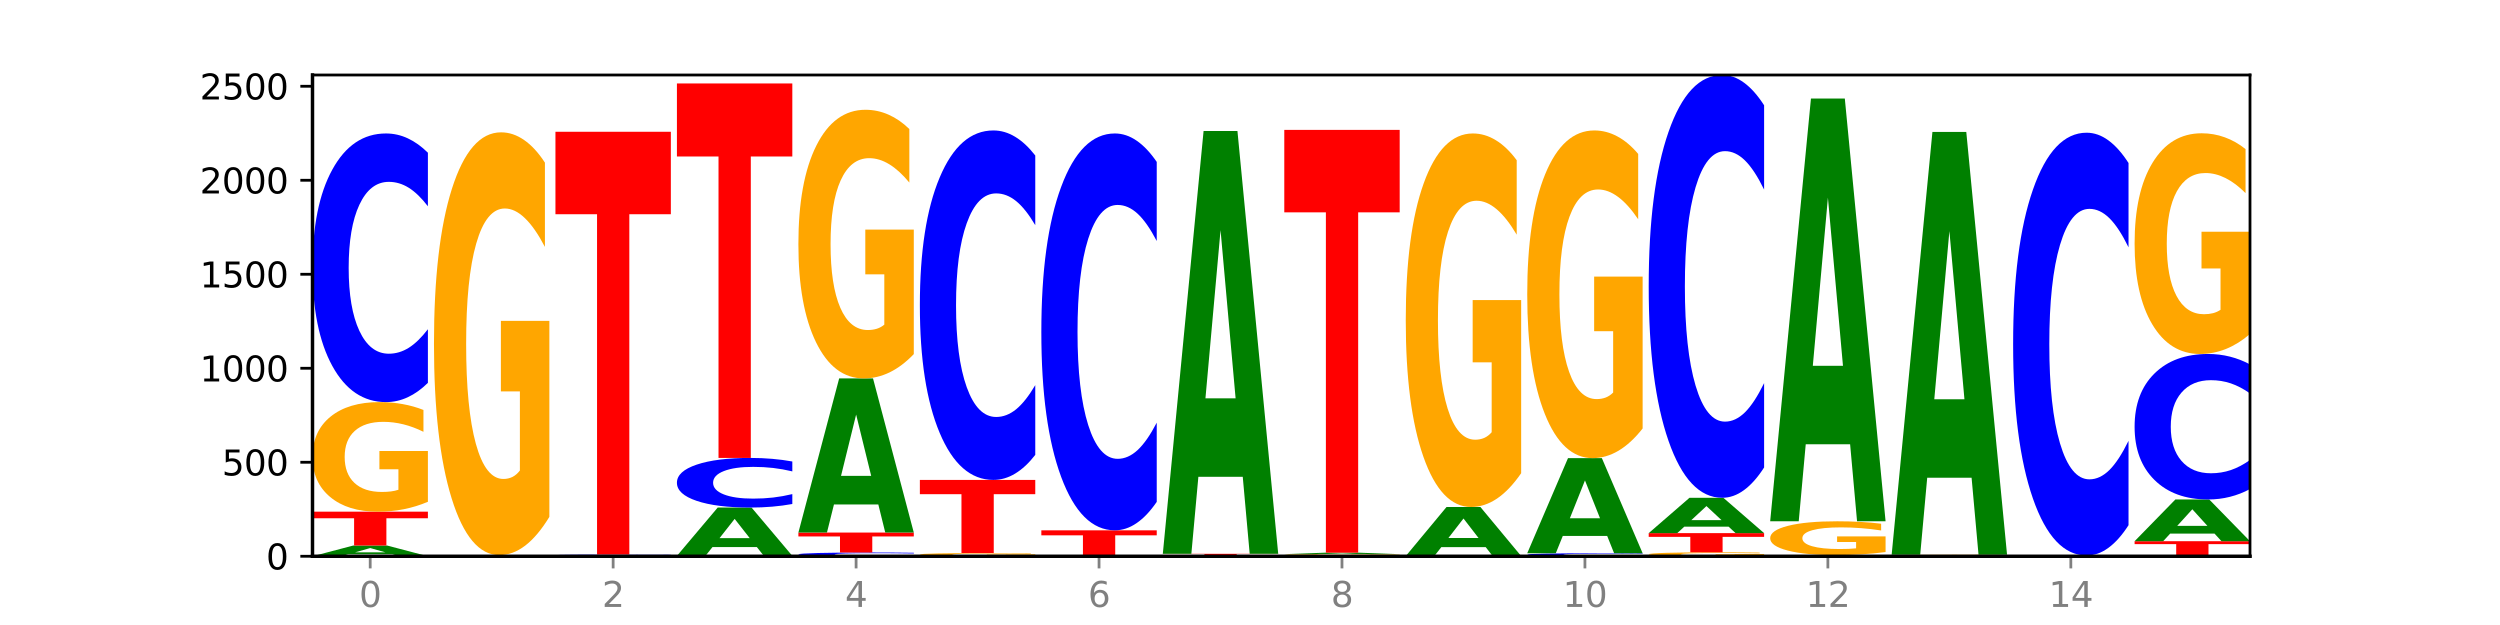 <?xml version="1.0" encoding="utf-8" standalone="no"?>
<!DOCTYPE svg PUBLIC "-//W3C//DTD SVG 1.1//EN"
  "http://www.w3.org/Graphics/SVG/1.1/DTD/svg11.dtd">
<svg xmlns:xlink="http://www.w3.org/1999/xlink" width="720pt" height="180pt" viewBox="0 0 720 180" xmlns="http://www.w3.org/2000/svg" version="1.1">
 <defs>
  <style type="text/css">*{stroke-linejoin: round; stroke-linecap: butt}</style>
 </defs>
 <g id="figure_1">
  <g id="patch_1">
   <path d="M 0 180 
L 720 180 
L 720 0 
L 0 0 
z
" style="fill: #ffffff"/>
  </g>
  <g id="axes_1">
   <g id="patch_2">
    <path d="M 90 160.2 
L 648 160.2 
L 648 21.6 
L 90 21.6 
z
" style="fill: #ffffff"/>
   </g>
   <g id="line2d_1">
    <path d="M 90 160.2 
L 648 160.2 
" clip-path="url(#pbe02e636e4)" style="fill: none; stroke: #000000; stroke-width: 0.5; stroke-linecap: square"/>
   </g>
   <g id="patch_3">
    <path d="M 113.022 159.638 
L 100.24 159.638 
L 98.222 160.2 
L 90 160.2 
L 101.742 157.114 
L 111.493 157.114 
L 123.235 160.2 
L 115.02 160.2 
L 113.022 159.638 
z
M 102.279 159.065 
L 110.963 159.065 
L 106.628 157.838 
L 102.279 159.065 
z
" clip-path="url(#pbe02e636e4)" style="fill: #008000"/>
   </g>
   <g id="patch_4">
    <path d="M 90 147.369 
L 123.235 147.369 
L 123.235 149.269 
L 111.278 149.269 
L 111.278 157.114 
L 101.98 157.114 
L 101.98 149.269 
L 90 149.269 
L 90 147.369 
z
" clip-path="url(#pbe02e636e4)" style="fill: #ff0000"/>
   </g>
   <g id="patch_5">
    <path d="M 123.235 144.513 
Q 119.883 145.941 116.278 146.658 
Q 112.673 147.369 108.83 147.369 
Q 100.145 147.369 95.072 143.118 
Q 90 138.866 90 131.596 
Q 90 124.242 95.162 120.023 
Q 100.331 115.805 109.321 115.805 
Q 112.785 115.805 115.958 116.378 
Q 119.138 116.946 121.954 118.067 
L 121.954 124.359 
Q 119.049 122.918 116.174 122.207 
Q 113.299 121.49 110.409 121.49 
Q 105.061 121.49 102.163 124.111 
Q 99.266 126.726 99.266 131.596 
Q 99.266 136.421 102.059 139.055 
Q 104.852 141.683 109.992 141.683 
Q 111.392 141.683 112.591 141.533 
Q 113.79 141.377 114.744 141.051 
L 114.744 135.143 
L 109.269 135.143 
L 109.269 129.882 
L 123.235 129.882 
L 123.235 144.513 
z
" clip-path="url(#pbe02e636e4)" style="fill: #ffa600"/>
   </g>
   <g id="patch_6">
    <path d="M 123.235 110.259 
Q 120.455 113.008 117.449 114.398 
Q 114.443 115.805 111.169 115.805 
Q 101.405 115.805 95.702 105.385 
Q 90 94.965 90 77.145 
Q 90 59.262 95.702 48.858 
Q 101.405 38.438 111.169 38.438 
Q 114.443 38.438 117.449 39.844 
Q 120.455 41.235 123.235 43.983 
L 123.235 59.406 
Q 120.43 55.762 117.708 54.068 
Q 114.987 52.374 111.981 52.374 
Q 106.588 52.374 103.498 58.974 
Q 100.417 65.559 100.417 77.145 
Q 100.417 88.684 103.498 95.284 
Q 106.588 101.869 111.981 101.869 
Q 114.987 101.869 117.708 100.175 
Q 120.43 98.465 123.235 94.821 
L 123.235 110.259 
z
" clip-path="url(#pbe02e636e4)" style="fill: #0000ff"/>
   </g>
   <g id="patch_7">
    <path d="M 148.006 160.141 
L 135.225 160.141 
L 133.206 160.2 
L 124.984 160.2 
L 136.726 159.875 
L 146.477 159.875 
L 158.219 160.2 
L 150.004 160.2 
L 148.006 160.141 
z
M 137.263 160.081 
L 145.947 160.081 
L 141.612 159.951 
L 137.263 160.081 
z
" clip-path="url(#pbe02e636e4)" style="fill: #008000"/>
   </g>
   <g id="patch_8">
    <path d="M 158.219 148.858 
Q 154.868 154.367 151.263 157.134 
Q 147.657 159.875 143.814 159.875 
Q 135.129 159.875 130.057 143.476 
Q 124.984 127.077 124.984 99.032 
Q 124.984 70.66 130.146 54.386 
Q 135.315 38.113 144.306 38.113 
Q 147.769 38.113 150.942 40.326 
Q 154.123 42.515 156.938 46.841 
L 156.938 71.113 
Q 154.033 65.554 151.158 62.812 
Q 148.283 60.046 145.393 60.046 
Q 140.045 60.046 137.148 70.157 
Q 134.25 80.243 134.25 99.032 
Q 134.25 117.644 137.043 127.806 
Q 139.837 137.942 144.976 137.942 
Q 146.376 137.942 147.576 137.364 
Q 148.775 136.76 149.728 135.503 
L 149.728 112.715 
L 144.254 112.715 
L 144.254 92.417 
L 158.219 92.417 
L 158.219 148.858 
z
" clip-path="url(#pbe02e636e4)" style="fill: #ffa600"/>
   </g>
   <g id="patch_9">
    <path d="M 193.204 160.185 
Q 189.852 160.193 186.247 160.196 
Q 182.642 160.2 178.798 160.2 
Q 170.113 160.2 165.041 160.178 
Q 159.969 160.156 159.969 160.119 
Q 159.969 160.081 165.13 160.059 
Q 170.3 160.038 179.29 160.038 
Q 182.754 160.038 185.927 160.041 
Q 189.107 160.043 191.923 160.049 
L 191.923 160.082 
Q 189.018 160.074 186.143 160.071 
Q 183.267 160.067 180.377 160.067 
Q 175.029 160.067 172.132 160.08 
Q 169.235 160.094 169.235 160.119 
Q 169.235 160.144 172.028 160.157 
Q 174.821 160.171 179.96 160.171 
Q 181.361 160.171 182.56 160.17 
Q 183.759 160.169 184.712 160.167 
L 184.712 160.137 
L 179.238 160.137 
L 179.238 160.11 
L 193.204 160.11 
L 193.204 160.185 
z
" clip-path="url(#pbe02e636e4)" style="fill: #ffa600"/>
   </g>
   <g id="patch_10">
    <path d="M 193.204 160.014 
Q 190.424 160.026 187.418 160.032 
Q 184.411 160.038 181.137 160.038 
Q 171.374 160.038 165.671 159.994 
Q 159.969 159.95 159.969 159.875 
Q 159.969 159.8 165.671 159.756 
Q 171.374 159.713 181.137 159.713 
Q 184.411 159.713 187.418 159.719 
Q 190.424 159.724 193.204 159.736 
L 193.204 159.801 
Q 190.399 159.785 187.677 159.778 
Q 184.956 159.771 181.95 159.771 
Q 176.557 159.771 173.467 159.799 
Q 170.386 159.827 170.386 159.875 
Q 170.386 159.924 173.467 159.951 
Q 176.557 159.979 181.95 159.979 
Q 184.956 159.979 187.677 159.972 
Q 190.399 159.965 193.204 159.949 
L 193.204 160.014 
z
" clip-path="url(#pbe02e636e4)" style="fill: #0000ff"/>
   </g>
   <g id="patch_11">
    <path d="M 159.969 37.95 
L 193.204 37.95 
L 193.204 61.698 
L 181.247 61.698 
L 181.247 159.713 
L 171.949 159.713 
L 171.949 61.698 
L 159.969 61.698 
L 159.969 37.95 
z
" clip-path="url(#pbe02e636e4)" style="fill: #ff0000"/>
   </g>
   <g id="patch_12">
    <path d="M 228.188 160.19 
Q 224.836 160.195 221.231 160.198 
Q 217.626 160.2 213.783 160.2 
Q 205.098 160.2 200.025 160.185 
Q 194.953 160.171 194.953 160.146 
Q 194.953 160.121 200.115 160.106 
Q 205.284 160.092 214.274 160.092 
Q 217.738 160.092 220.911 160.094 
Q 224.091 160.096 226.907 160.099 
L 226.907 160.121 
Q 224.002 160.116 221.127 160.114 
Q 218.252 160.111 215.362 160.111 
Q 210.014 160.111 207.116 160.12 
Q 204.219 160.129 204.219 160.146 
Q 204.219 160.162 207.012 160.171 
Q 209.805 160.18 214.945 160.18 
Q 216.345 160.18 217.544 160.18 
Q 218.743 160.179 219.697 160.178 
L 219.697 160.158 
L 214.222 160.158 
L 214.222 160.14 
L 228.188 160.14 
L 228.188 160.19 
z
" clip-path="url(#pbe02e636e4)" style="fill: #ffa600"/>
   </g>
   <g id="patch_13">
    <path d="M 217.975 157.557 
L 205.193 157.557 
L 203.175 160.092 
L 194.953 160.092 
L 206.695 146.178 
L 216.446 146.178 
L 228.188 160.092 
L 219.973 160.092 
L 217.975 157.557 
z
M 207.232 154.975 
L 215.916 154.975 
L 211.581 149.44 
L 207.232 154.975 
z
" clip-path="url(#pbe02e636e4)" style="fill: #008000"/>
   </g>
   <g id="patch_14">
    <path d="M 228.188 145.153 
Q 225.408 145.661 222.402 145.918 
Q 219.396 146.178 216.122 146.178 
Q 206.358 146.178 200.655 144.253 
Q 194.953 142.327 194.953 139.035 
Q 194.953 135.732 200.655 133.809 
Q 206.358 131.884 216.122 131.884 
Q 219.396 131.884 222.402 132.144 
Q 225.408 132.401 228.188 132.909 
L 228.188 135.758 
Q 225.383 135.085 222.661 134.772 
Q 219.94 134.459 216.934 134.459 
Q 211.541 134.459 208.451 135.678 
Q 205.37 136.895 205.37 139.035 
Q 205.37 141.167 208.451 142.387 
Q 211.541 143.603 216.934 143.603 
Q 219.94 143.603 222.661 143.29 
Q 225.383 142.974 228.188 142.301 
L 228.188 145.153 
z
" clip-path="url(#pbe02e636e4)" style="fill: #0000ff"/>
   </g>
   <g id="patch_15">
    <path d="M 194.953 24.036 
L 228.188 24.036 
L 228.188 45.07 
L 216.231 45.07 
L 216.231 131.884 
L 206.933 131.884 
L 206.933 45.07 
L 194.953 45.07 
L 194.953 24.036 
z
" clip-path="url(#pbe02e636e4)" style="fill: #ff0000"/>
   </g>
   <g id="patch_16">
    <path d="M 263.172 160.122 
Q 260.392 160.161 257.386 160.18 
Q 254.38 160.2 251.106 160.2 
Q 241.342 160.2 235.64 160.054 
Q 229.937 159.908 229.937 159.659 
Q 229.937 159.409 235.64 159.263 
Q 241.342 159.117 251.106 159.117 
Q 254.38 159.117 257.386 159.137 
Q 260.392 159.156 263.172 159.195 
L 263.172 159.411 
Q 260.367 159.36 257.646 159.336 
Q 254.924 159.312 251.918 159.312 
Q 246.526 159.312 243.436 159.405 
Q 240.354 159.497 240.354 159.659 
Q 240.354 159.82 243.436 159.913 
Q 246.526 160.005 251.918 160.005 
Q 254.924 160.005 257.646 159.981 
Q 260.367 159.957 263.172 159.906 
L 263.172 160.122 
z
" clip-path="url(#pbe02e636e4)" style="fill: #0000ff"/>
   </g>
   <g id="patch_17">
    <path d="M 229.937 153.378 
L 263.172 153.378 
L 263.172 154.498 
L 251.216 154.498 
L 251.216 159.117 
L 241.917 159.117 
L 241.917 154.498 
L 229.937 154.498 
L 229.937 153.378 
z
" clip-path="url(#pbe02e636e4)" style="fill: #ff0000"/>
   </g>
   <g id="patch_18">
    <path d="M 252.959 145.291 
L 240.178 145.291 
L 238.159 153.378 
L 229.937 153.378 
L 241.679 108.983 
L 251.43 108.983 
L 263.172 153.378 
L 254.957 153.378 
L 252.959 145.291 
z
M 242.216 137.051 
L 250.9 137.051 
L 246.565 119.392 
L 242.216 137.051 
z
" clip-path="url(#pbe02e636e4)" style="fill: #008000"/>
   </g>
   <g id="patch_19">
    <path d="M 263.172 101.983 
Q 259.821 105.483 256.216 107.241 
Q 252.61 108.983 248.767 108.983 
Q 240.082 108.983 235.01 98.563 
Q 229.937 88.143 229.937 70.323 
Q 229.937 52.296 235.099 41.956 
Q 240.268 31.616 249.259 31.616 
Q 252.722 31.616 255.895 33.022 
Q 259.076 34.413 261.891 37.162 
L 261.891 52.584 
Q 258.986 49.052 256.111 47.31 
Q 253.236 45.552 250.346 45.552 
Q 244.998 45.552 242.101 51.977 
Q 239.203 58.385 239.203 70.323 
Q 239.203 82.15 241.996 88.606 
Q 244.79 95.047 249.929 95.047 
Q 251.329 95.047 252.529 94.679 
Q 253.728 94.296 254.681 93.497 
L 254.681 79.017 
L 249.207 79.017 
L 249.207 66.12 
L 263.172 66.12 
L 263.172 101.983 
z
" clip-path="url(#pbe02e636e4)" style="fill: #ffa600"/>
   </g>
   <g id="patch_20">
    <path d="M 287.944 160.18 
L 275.162 160.18 
L 273.144 160.2 
L 264.922 160.2 
L 276.664 160.092 
L 286.415 160.092 
L 298.157 160.2 
L 289.941 160.2 
L 287.944 160.18 
z
M 277.2 160.16 
L 285.885 160.16 
L 281.549 160.117 
L 277.2 160.16 
z
" clip-path="url(#pbe02e636e4)" style="fill: #008000"/>
   </g>
   <g id="patch_21">
    <path d="M 298.157 160.018 
Q 294.805 160.055 291.2 160.073 
Q 287.595 160.092 283.751 160.092 
Q 275.066 160.092 269.994 159.982 
Q 264.922 159.873 264.922 159.686 
Q 264.922 159.497 270.083 159.388 
Q 275.253 159.28 284.243 159.28 
Q 287.707 159.28 290.88 159.294 
Q 294.06 159.309 296.876 159.338 
L 296.876 159.5 
Q 293.971 159.463 291.096 159.444 
Q 288.22 159.426 285.33 159.426 
Q 279.982 159.426 277.085 159.493 
Q 274.188 159.561 274.188 159.686 
Q 274.188 159.81 276.981 159.878 
Q 279.774 159.945 284.913 159.945 
Q 286.314 159.945 287.513 159.942 
Q 288.712 159.938 289.665 159.929 
L 289.665 159.777 
L 284.191 159.777 
L 284.191 159.642 
L 298.157 159.642 
L 298.157 160.018 
z
" clip-path="url(#pbe02e636e4)" style="fill: #ffa600"/>
   </g>
   <g id="patch_22">
    <path d="M 264.922 138.219 
L 298.157 138.219 
L 298.157 142.326 
L 286.2 142.326 
L 286.2 159.28 
L 276.902 159.28 
L 276.902 142.326 
L 264.922 142.326 
L 264.922 138.219 
z
" clip-path="url(#pbe02e636e4)" style="fill: #ff0000"/>
   </g>
   <g id="patch_23">
    <path d="M 298.157 131.005 
Q 295.377 134.581 292.371 136.389 
Q 289.364 138.219 286.09 138.219 
Q 276.327 138.219 270.624 124.663 
Q 264.922 111.108 264.922 87.926 
Q 264.922 64.662 270.624 51.127 
Q 276.327 37.571 286.09 37.571 
Q 289.364 37.571 292.371 39.401 
Q 295.377 41.21 298.157 44.786 
L 298.157 64.849 
Q 295.352 60.109 292.63 57.905 
Q 289.909 55.701 286.903 55.701 
Q 281.51 55.701 278.42 64.287 
Q 275.338 72.853 275.338 87.926 
Q 275.338 102.937 278.42 111.524 
Q 281.51 120.089 286.903 120.089 
Q 289.909 120.089 292.63 117.886 
Q 295.352 115.661 298.157 110.921 
L 298.157 131.005 
z
" clip-path="url(#pbe02e636e4)" style="fill: #0000ff"/>
   </g>
   <g id="patch_24">
    <path d="M 333.141 160.195 
Q 329.789 160.198 326.184 160.199 
Q 322.579 160.2 318.736 160.2 
Q 310.051 160.2 304.978 160.193 
Q 299.906 160.185 299.906 160.173 
Q 299.906 160.16 305.068 160.153 
Q 310.237 160.146 319.227 160.146 
Q 322.691 160.146 325.864 160.147 
Q 329.044 160.148 331.86 160.15 
L 331.86 160.161 
Q 328.955 160.158 326.08 160.157 
Q 323.205 160.156 320.315 160.156 
Q 314.967 160.156 312.069 160.16 
Q 309.172 160.165 309.172 160.173 
Q 309.172 160.181 311.965 160.186 
Q 314.758 160.19 319.898 160.19 
Q 321.298 160.19 322.497 160.19 
Q 323.696 160.19 324.65 160.189 
L 324.65 160.179 
L 319.175 160.179 
L 319.175 160.17 
L 333.141 160.17 
L 333.141 160.195 
z
" clip-path="url(#pbe02e636e4)" style="fill: #ffa600"/>
   </g>
   <g id="patch_25">
    <path d="M 299.906 152.729 
L 333.141 152.729 
L 333.141 154.175 
L 321.184 154.175 
L 321.184 160.146 
L 311.886 160.146 
L 311.886 154.175 
L 299.906 154.175 
L 299.906 152.729 
z
" clip-path="url(#pbe02e636e4)" style="fill: #ff0000"/>
   </g>
   <g id="patch_26">
    <path d="M 333.141 144.536 
Q 330.361 148.597 327.355 150.651 
Q 324.349 152.729 321.075 152.729 
Q 311.311 152.729 305.608 137.336 
Q 299.906 121.943 299.906 95.619 
Q 299.906 69.2 305.608 53.831 
Q 311.311 38.438 321.075 38.438 
Q 324.349 38.438 327.355 40.515 
Q 330.361 42.569 333.141 46.63 
L 333.141 69.413 
Q 330.336 64.03 327.614 61.527 
Q 324.893 59.025 321.887 59.025 
Q 316.494 59.025 313.404 68.775 
Q 310.323 78.502 310.323 95.619 
Q 310.323 112.664 313.404 122.415 
Q 316.494 132.142 321.887 132.142 
Q 324.893 132.142 327.614 129.639 
Q 330.336 127.113 333.141 121.73 
L 333.141 144.536 
z
" clip-path="url(#pbe02e636e4)" style="fill: #0000ff"/>
   </g>
   <g id="patch_27">
    <path d="M 368.125 160.188 
Q 365.345 160.194 362.339 160.197 
Q 359.333 160.2 356.059 160.2 
Q 346.295 160.2 340.593 160.178 
Q 334.89 160.156 334.89 160.119 
Q 334.89 160.081 340.593 160.059 
Q 346.295 160.038 356.059 160.038 
Q 359.333 160.038 362.339 160.041 
Q 365.345 160.043 368.125 160.049 
L 368.125 160.082 
Q 365.32 160.074 362.599 160.07 
Q 359.877 160.067 356.871 160.067 
Q 351.479 160.067 348.389 160.081 
Q 345.307 160.095 345.307 160.119 
Q 345.307 160.143 348.389 160.157 
Q 351.479 160.171 356.871 160.171 
Q 359.877 160.171 362.599 160.167 
Q 365.32 160.164 368.125 160.156 
L 368.125 160.188 
z
" clip-path="url(#pbe02e636e4)" style="fill: #0000ff"/>
   </g>
   <g id="patch_28">
    <path d="M 368.125 160.023 
Q 364.774 160.03 361.169 160.034 
Q 357.563 160.038 353.72 160.038 
Q 345.035 160.038 339.963 160.016 
Q 334.89 159.994 334.89 159.956 
Q 334.89 159.919 340.052 159.897 
Q 345.221 159.875 354.212 159.875 
Q 357.675 159.875 360.848 159.878 
Q 364.029 159.881 366.844 159.887 
L 366.844 159.919 
Q 363.939 159.912 361.064 159.908 
Q 358.189 159.904 355.299 159.904 
Q 349.951 159.904 347.054 159.918 
Q 344.156 159.931 344.156 159.956 
Q 344.156 159.981 346.949 159.995 
Q 349.743 160.008 354.882 160.008 
Q 356.282 160.008 357.482 160.008 
Q 358.681 160.007 359.634 160.005 
L 359.634 159.975 
L 354.159 159.975 
L 354.159 159.948 
L 368.125 159.948 
L 368.125 160.023 
z
" clip-path="url(#pbe02e636e4)" style="fill: #ffa600"/>
   </g>
   <g id="patch_29">
    <path d="M 334.89 159.496 
L 368.125 159.496 
L 368.125 159.57 
L 356.168 159.57 
L 356.168 159.875 
L 346.87 159.875 
L 346.87 159.57 
L 334.89 159.57 
L 334.89 159.496 
z
" clip-path="url(#pbe02e636e4)" style="fill: #ff0000"/>
   </g>
   <g id="patch_30">
    <path d="M 357.912 137.315 
L 345.131 137.315 
L 343.112 159.496 
L 334.89 159.496 
L 346.632 37.734 
L 356.383 37.734 
L 368.125 159.496 
L 359.91 159.496 
L 357.912 137.315 
z
M 347.169 114.716 
L 355.853 114.716 
L 351.518 66.283 
L 347.169 114.716 
z
" clip-path="url(#pbe02e636e4)" style="fill: #008000"/>
   </g>
   <g id="patch_31">
    <path d="M 403.11 160.181 
Q 400.33 160.19 397.324 160.195 
Q 394.317 160.2 391.043 160.2 
Q 381.28 160.2 375.577 160.164 
Q 369.875 160.127 369.875 160.065 
Q 369.875 160.002 375.577 159.966 
Q 381.28 159.929 391.043 159.929 
Q 394.317 159.929 397.324 159.934 
Q 400.33 159.939 403.11 159.949 
L 403.11 160.003 
Q 400.305 159.99 397.583 159.984 
Q 394.862 159.978 391.856 159.978 
Q 386.463 159.978 383.373 160.001 
Q 380.291 160.024 380.291 160.065 
Q 380.291 160.105 383.373 160.128 
Q 386.463 160.151 391.856 160.151 
Q 394.862 160.151 397.583 160.145 
Q 400.305 160.139 403.11 160.127 
L 403.11 160.181 
z
" clip-path="url(#pbe02e636e4)" style="fill: #0000ff"/>
   </g>
   <g id="patch_32">
    <path d="M 403.11 159.9 
Q 399.758 159.915 396.153 159.922 
Q 392.548 159.929 388.704 159.929 
Q 380.019 159.929 374.947 159.886 
Q 369.875 159.842 369.875 159.767 
Q 369.875 159.691 375.036 159.648 
Q 380.206 159.604 389.196 159.604 
Q 392.66 159.604 395.833 159.61 
Q 399.013 159.616 401.829 159.628 
L 401.829 159.692 
Q 398.924 159.678 396.049 159.67 
Q 393.173 159.663 390.283 159.663 
Q 384.935 159.663 382.038 159.69 
Q 379.141 159.717 379.141 159.767 
Q 379.141 159.817 381.934 159.844 
Q 384.727 159.871 389.866 159.871 
Q 391.267 159.871 392.466 159.869 
Q 393.665 159.868 394.618 159.864 
L 394.618 159.803 
L 389.144 159.803 
L 389.144 159.749 
L 403.11 159.749 
L 403.11 159.9 
z
" clip-path="url(#pbe02e636e4)" style="fill: #ffa600"/>
   </g>
   <g id="patch_33">
    <path d="M 392.897 159.526 
L 380.115 159.526 
L 378.097 159.604 
L 369.875 159.604 
L 381.617 159.171 
L 391.368 159.171 
L 403.11 159.604 
L 394.894 159.604 
L 392.897 159.526 
z
M 382.153 159.445 
L 390.838 159.445 
L 386.502 159.273 
L 382.153 159.445 
z
" clip-path="url(#pbe02e636e4)" style="fill: #008000"/>
   </g>
   <g id="patch_34">
    <path d="M 369.875 37.409 
L 403.11 37.409 
L 403.11 61.156 
L 391.153 61.156 
L 391.153 159.171 
L 381.855 159.171 
L 381.855 61.156 
L 369.875 61.156 
L 369.875 37.409 
z
" clip-path="url(#pbe02e636e4)" style="fill: #ff0000"/>
   </g>
   <g id="patch_35">
    <path d="M 438.094 160.196 
Q 435.314 160.198 432.308 160.199 
Q 429.302 160.2 426.028 160.2 
Q 416.264 160.2 410.561 160.193 
Q 404.859 160.185 404.859 160.173 
Q 404.859 160.16 410.561 160.153 
Q 416.264 160.146 426.028 160.146 
Q 429.302 160.146 432.308 160.147 
Q 435.314 160.148 438.094 160.15 
L 438.094 160.161 
Q 435.289 160.158 432.567 160.157 
Q 429.846 160.156 426.84 160.156 
Q 421.447 160.156 418.357 160.16 
Q 415.276 160.165 415.276 160.173 
Q 415.276 160.181 418.357 160.186 
Q 421.447 160.19 426.84 160.19 
Q 429.846 160.19 432.567 160.189 
Q 435.289 160.188 438.094 160.185 
L 438.094 160.196 
z
" clip-path="url(#pbe02e636e4)" style="fill: #0000ff"/>
   </g>
   <g id="patch_36">
    <path d="M 427.881 157.572 
L 415.099 157.572 
L 413.081 160.146 
L 404.859 160.146 
L 416.601 146.015 
L 426.352 146.015 
L 438.094 160.146 
L 429.879 160.146 
L 427.881 157.572 
z
M 417.138 154.949 
L 425.822 154.949 
L 421.487 149.328 
L 417.138 154.949 
z
" clip-path="url(#pbe02e636e4)" style="fill: #008000"/>
   </g>
   <g id="patch_37">
    <path d="M 438.094 136.282 
Q 434.742 141.149 431.137 143.593 
Q 427.532 146.015 423.689 146.015 
Q 415.004 146.015 409.931 131.526 
Q 404.859 117.037 404.859 92.26 
Q 404.859 67.193 410.021 52.815 
Q 415.19 38.438 424.18 38.438 
Q 427.644 38.438 430.817 40.393 
Q 433.997 42.327 436.813 46.149 
L 436.813 67.593 
Q 433.908 62.682 431.033 60.26 
Q 428.158 57.815 425.268 57.815 
Q 419.92 57.815 417.022 66.749 
Q 414.125 75.66 414.125 92.26 
Q 414.125 108.704 416.918 117.682 
Q 419.711 126.637 424.851 126.637 
Q 426.251 126.637 427.45 126.126 
Q 428.649 125.593 429.603 124.482 
L 429.603 104.349 
L 424.128 104.349 
L 424.128 86.415 
L 438.094 86.415 
L 438.094 136.282 
z
" clip-path="url(#pbe02e636e4)" style="fill: #ffa600"/>
   </g>
   <g id="patch_38">
    <path d="M 439.843 160.092 
L 473.078 160.092 
L 473.078 160.113 
L 461.121 160.113 
L 461.121 160.2 
L 451.823 160.2 
L 451.823 160.113 
L 439.843 160.113 
L 439.843 160.092 
z
" clip-path="url(#pbe02e636e4)" style="fill: #ff0000"/>
   </g>
   <g id="patch_39">
    <path d="M 473.078 160.037 
Q 470.298 160.064 467.292 160.078 
Q 464.286 160.092 461.012 160.092 
Q 451.248 160.092 445.546 159.99 
Q 439.843 159.888 439.843 159.713 
Q 439.843 159.538 445.546 159.436 
Q 451.248 159.334 461.012 159.334 
Q 464.286 159.334 467.292 159.348 
Q 470.298 159.361 473.078 159.388 
L 473.078 159.539 
Q 470.273 159.503 467.552 159.487 
Q 464.83 159.47 461.824 159.47 
Q 456.432 159.47 453.342 159.535 
Q 450.26 159.599 450.26 159.713 
Q 450.26 159.826 453.342 159.891 
Q 456.432 159.955 461.824 159.955 
Q 464.83 159.955 467.552 159.939 
Q 470.273 159.922 473.078 159.886 
L 473.078 160.037 
z
" clip-path="url(#pbe02e636e4)" style="fill: #0000ff"/>
   </g>
   <g id="patch_40">
    <path d="M 462.865 154.343 
L 450.084 154.343 
L 448.065 159.334 
L 439.843 159.334 
L 451.585 131.939 
L 461.336 131.939 
L 473.078 159.334 
L 464.863 159.334 
L 462.865 154.343 
z
M 452.122 149.259 
L 460.806 149.259 
L 456.471 138.362 
L 452.122 149.259 
z
" clip-path="url(#pbe02e636e4)" style="fill: #008000"/>
   </g>
   <g id="patch_41">
    <path d="M 473.078 123.401 
Q 469.727 127.67 466.121 129.814 
Q 462.516 131.939 458.673 131.939 
Q 449.988 131.939 444.916 119.229 
Q 439.843 106.519 439.843 84.784 
Q 439.843 62.796 445.005 50.184 
Q 450.174 37.571 459.165 37.571 
Q 462.628 37.571 465.801 39.287 
Q 468.982 40.983 471.797 44.336 
L 471.797 63.147 
Q 468.892 58.839 466.017 56.714 
Q 463.142 54.57 460.252 54.57 
Q 454.904 54.57 452.007 62.406 
Q 449.109 70.223 449.109 84.784 
Q 449.109 99.209 451.902 107.085 
Q 454.696 114.94 459.835 114.94 
Q 461.235 114.94 462.434 114.492 
Q 463.634 114.024 464.587 113.05 
L 464.587 95.389 
L 459.112 95.389 
L 459.112 79.658 
L 473.078 79.658 
L 473.078 123.401 
z
" clip-path="url(#pbe02e636e4)" style="fill: #ffa600"/>
   </g>
   <g id="patch_42">
    <path d="M 508.063 160.097 
Q 504.711 160.149 501.106 160.174 
Q 497.501 160.2 493.657 160.2 
Q 484.972 160.2 479.9 160.047 
Q 474.828 159.894 474.828 159.632 
Q 474.828 159.367 479.989 159.215 
Q 485.159 159.063 494.149 159.063 
Q 497.612 159.063 500.786 159.084 
Q 503.966 159.104 506.782 159.145 
L 506.782 159.371 
Q 503.877 159.319 501.002 159.294 
Q 498.126 159.268 495.236 159.268 
Q 489.888 159.268 486.991 159.362 
Q 484.093 159.456 484.093 159.632 
Q 484.093 159.806 486.887 159.901 
Q 489.68 159.995 494.819 159.995 
Q 496.22 159.995 497.419 159.99 
Q 498.618 159.984 499.571 159.972 
L 499.571 159.76 
L 494.097 159.76 
L 494.097 159.57 
L 508.063 159.57 
L 508.063 160.097 
z
" clip-path="url(#pbe02e636e4)" style="fill: #ffa600"/>
   </g>
   <g id="patch_43">
    <path d="M 474.828 153.541 
L 508.063 153.541 
L 508.063 154.618 
L 496.106 154.618 
L 496.106 159.063 
L 486.808 159.063 
L 486.808 154.618 
L 474.828 154.618 
L 474.828 153.541 
z
" clip-path="url(#pbe02e636e4)" style="fill: #ff0000"/>
   </g>
   <g id="patch_44">
    <path d="M 497.85 151.687 
L 485.068 151.687 
L 483.05 153.541 
L 474.828 153.541 
L 486.57 143.362 
L 496.321 143.362 
L 508.063 153.541 
L 499.847 153.541 
L 497.85 151.687 
z
M 487.106 149.797 
L 495.791 149.797 
L 491.455 145.749 
L 487.106 149.797 
z
" clip-path="url(#pbe02e636e4)" style="fill: #008000"/>
   </g>
   <g id="patch_45">
    <path d="M 508.063 134.634 
Q 505.283 138.961 502.276 141.149 
Q 499.27 143.362 495.996 143.362 
Q 486.233 143.362 480.53 126.963 
Q 474.828 110.564 474.828 82.519 
Q 474.828 54.373 480.53 37.999 
Q 486.233 21.6 495.996 21.6 
Q 499.27 21.6 502.276 23.813 
Q 505.283 26.002 508.063 30.328 
L 508.063 54.6 
Q 505.258 48.865 502.536 46.199 
Q 499.815 43.533 496.808 43.533 
Q 491.416 43.533 488.326 53.921 
Q 485.244 64.283 485.244 82.519 
Q 485.244 100.679 488.326 111.067 
Q 491.416 121.429 496.808 121.429 
Q 499.815 121.429 502.536 118.763 
Q 505.258 116.072 508.063 110.337 
L 508.063 134.634 
z
" clip-path="url(#pbe02e636e4)" style="fill: #0000ff"/>
   </g>
   <g id="patch_46">
    <path d="M 509.812 159.875 
L 543.047 159.875 
L 543.047 159.939 
L 531.09 159.939 
L 531.09 160.2 
L 521.792 160.2 
L 521.792 159.939 
L 509.812 159.939 
L 509.812 159.875 
z
" clip-path="url(#pbe02e636e4)" style="fill: #ff0000"/>
   </g>
   <g id="patch_47">
    <path d="M 543.047 158.993 
Q 539.695 159.434 536.09 159.656 
Q 532.485 159.875 528.642 159.875 
Q 519.957 159.875 514.884 158.563 
Q 509.812 157.25 509.812 155.006 
Q 509.812 152.735 514.974 151.432 
Q 520.143 150.13 529.133 150.13 
Q 532.597 150.13 535.77 150.307 
Q 538.95 150.482 541.766 150.828 
L 541.766 152.771 
Q 538.861 152.326 535.986 152.107 
Q 533.111 151.885 530.221 151.885 
Q 524.873 151.885 521.975 152.695 
Q 519.078 153.502 519.078 155.006 
Q 519.078 156.495 521.871 157.308 
Q 524.664 158.12 529.804 158.12 
Q 531.204 158.12 532.403 158.073 
Q 533.602 158.025 534.556 157.924 
L 534.556 156.101 
L 529.081 156.101 
L 529.081 154.476 
L 543.047 154.476 
L 543.047 158.993 
z
" clip-path="url(#pbe02e636e4)" style="fill: #ffa600"/>
   </g>
   <g id="patch_48">
    <path d="M 532.834 127.949 
L 520.052 127.949 
L 518.034 150.13 
L 509.812 150.13 
L 521.554 28.368 
L 531.305 28.368 
L 543.047 150.13 
L 534.832 150.13 
L 532.834 127.949 
z
M 522.091 105.35 
L 530.775 105.35 
L 526.44 56.916 
L 522.091 105.35 
z
" clip-path="url(#pbe02e636e4)" style="fill: #008000"/>
   </g>
   <g id="patch_49">
    <path d="M 578.031 160.192 
Q 575.251 160.196 572.245 160.198 
Q 569.239 160.2 565.965 160.2 
Q 556.201 160.2 550.499 160.185 
Q 544.796 160.171 544.796 160.146 
Q 544.796 160.121 550.499 160.106 
Q 556.201 160.092 565.965 160.092 
Q 569.239 160.092 572.245 160.094 
Q 575.251 160.096 578.031 160.099 
L 578.031 160.121 
Q 575.226 160.116 572.505 160.114 
Q 569.783 160.111 566.777 160.111 
Q 561.384 160.111 558.295 160.12 
Q 555.213 160.13 555.213 160.146 
Q 555.213 160.162 558.295 160.171 
Q 561.384 160.18 566.777 160.18 
Q 569.783 160.18 572.505 160.178 
Q 575.226 160.176 578.031 160.171 
L 578.031 160.192 
z
" clip-path="url(#pbe02e636e4)" style="fill: #0000ff"/>
   </g>
   <g id="patch_50">
    <path d="M 578.031 160.062 
Q 574.68 160.077 571.074 160.084 
Q 567.469 160.092 563.626 160.092 
Q 554.941 160.092 549.869 160.048 
Q 544.796 160.004 544.796 159.929 
Q 544.796 159.854 549.958 159.81 
Q 555.127 159.767 564.118 159.767 
Q 567.581 159.767 570.754 159.773 
Q 573.935 159.779 576.75 159.79 
L 576.75 159.855 
Q 573.845 159.84 570.97 159.833 
Q 568.095 159.825 565.205 159.825 
Q 559.857 159.825 556.96 159.852 
Q 554.062 159.879 554.062 159.929 
Q 554.062 159.979 556.855 160.006 
Q 559.649 160.033 564.788 160.033 
Q 566.188 160.033 567.387 160.032 
Q 568.587 160.03 569.54 160.027 
L 569.54 159.966 
L 564.065 159.966 
L 564.065 159.912 
L 578.031 159.912 
L 578.031 160.062 
z
" clip-path="url(#pbe02e636e4)" style="fill: #ffa600"/>
   </g>
   <g id="patch_51">
    <path d="M 567.818 137.586 
L 555.037 137.586 
L 553.018 159.767 
L 544.796 159.767 
L 556.538 38.005 
L 566.289 38.005 
L 578.031 159.767 
L 569.816 159.767 
L 567.818 137.586 
z
M 557.075 114.987 
L 565.759 114.987 
L 561.424 66.553 
L 557.075 114.987 
z
" clip-path="url(#pbe02e636e4)" style="fill: #008000"/>
   </g>
   <g id="patch_52">
    <path d="M 602.803 160.19 
L 590.021 160.19 
L 588.003 160.2 
L 579.781 160.2 
L 591.523 160.146 
L 601.274 160.146 
L 613.016 160.2 
L 604.8 160.2 
L 602.803 160.19 
z
M 592.059 160.18 
L 600.744 160.18 
L 596.408 160.159 
L 592.059 160.18 
z
" clip-path="url(#pbe02e636e4)" style="fill: #008000"/>
   </g>
   <g id="patch_53">
    <path d="M 579.781 159.983 
L 613.016 159.983 
L 613.016 160.015 
L 601.059 160.015 
L 601.059 160.146 
L 591.761 160.146 
L 591.761 160.015 
L 579.781 160.015 
L 579.781 159.983 
z
" clip-path="url(#pbe02e636e4)" style="fill: #ff0000"/>
   </g>
   <g id="patch_54">
    <path d="M 613.016 151.256 
Q 610.236 155.582 607.229 157.77 
Q 604.223 159.983 600.949 159.983 
Q 591.186 159.983 585.483 143.584 
Q 579.781 127.185 579.781 99.14 
Q 579.781 70.995 585.483 54.62 
Q 591.186 38.221 600.949 38.221 
Q 604.223 38.221 607.229 40.435 
Q 610.236 42.623 613.016 46.949 
L 613.016 71.221 
Q 610.21 65.486 607.489 62.82 
Q 604.768 60.154 601.761 60.154 
Q 596.369 60.154 593.279 70.542 
Q 590.197 80.905 590.197 99.14 
Q 590.197 117.3 593.279 127.688 
Q 596.369 138.051 601.761 138.051 
Q 604.768 138.051 607.489 135.384 
Q 610.21 132.693 613.016 126.958 
L 613.016 151.256 
z
" clip-path="url(#pbe02e636e4)" style="fill: #0000ff"/>
   </g>
   <g id="patch_55">
    <path d="M 614.765 155.869 
L 648 155.869 
L 648 156.713 
L 636.043 156.713 
L 636.043 160.2 
L 626.745 160.2 
L 626.745 156.713 
L 614.765 156.713 
L 614.765 155.869 
z
" clip-path="url(#pbe02e636e4)" style="fill: #ff0000"/>
   </g>
   <g id="patch_56">
    <path d="M 637.787 153.679 
L 625.005 153.679 
L 622.987 155.869 
L 614.765 155.869 
L 626.507 143.85 
L 636.258 143.85 
L 648 155.869 
L 639.785 155.869 
L 637.787 153.679 
z
M 627.044 151.448 
L 635.728 151.448 
L 631.393 146.668 
L 627.044 151.448 
z
" clip-path="url(#pbe02e636e4)" style="fill: #008000"/>
   </g>
   <g id="patch_57">
    <path d="M 648 140.846 
Q 645.22 142.335 642.214 143.088 
Q 639.208 143.85 635.934 143.85 
Q 626.17 143.85 620.467 138.206 
Q 614.765 132.562 614.765 122.91 
Q 614.765 113.224 620.467 107.589 
Q 626.17 101.945 635.934 101.945 
Q 639.208 101.945 642.214 102.706 
Q 645.22 103.46 648 104.948 
L 648 113.302 
Q 645.195 111.328 642.473 110.41 
Q 639.752 109.493 636.746 109.493 
Q 631.353 109.493 628.263 113.068 
Q 625.182 116.634 625.182 122.91 
Q 625.182 129.16 628.263 132.735 
Q 631.353 136.301 636.746 136.301 
Q 639.752 136.301 642.473 135.384 
Q 645.195 134.458 648 132.484 
L 648 140.846 
z
" clip-path="url(#pbe02e636e4)" style="fill: #0000ff"/>
   </g>
   <g id="patch_58">
    <path d="M 648 96.194 
Q 644.648 99.069 641.043 100.514 
Q 637.438 101.945 633.595 101.945 
Q 624.91 101.945 619.837 93.384 
Q 614.765 84.824 614.765 70.184 
Q 614.765 55.373 619.927 46.879 
Q 625.096 38.384 634.086 38.384 
Q 637.55 38.384 640.723 39.539 
Q 643.903 40.681 646.719 42.94 
L 646.719 55.61 
Q 643.814 52.708 640.939 51.277 
Q 638.064 49.833 635.174 49.833 
Q 629.826 49.833 626.928 55.111 
Q 624.031 60.376 624.031 70.184 
Q 624.031 79.9 626.824 85.204 
Q 629.617 90.496 634.757 90.496 
Q 636.157 90.496 637.356 90.194 
Q 638.555 89.878 639.509 89.222 
L 639.509 77.326 
L 634.034 77.326 
L 634.034 66.731 
L 648 66.731 
L 648 96.194 
z
" clip-path="url(#pbe02e636e4)" style="fill: #ffa600"/>
   </g>
   <g id="matplotlib.axis_1">
    <g id="xtick_1">
     <g id="line2d_2">
      <defs>
       <path id="m8dc83400db" d="M 0 0 
L 0 3.5 
" style="stroke: #808080; stroke-width: 0.8"/>
      </defs>
      <g>
       <use xlink:href="#m8dc83400db" x="106.618" y="160.2" style="fill: #808080; stroke: #808080; stroke-width: 0.8"/>
      </g>
     </g>
     <g id="text_1">
      <!-- 0 -->
      <g style="fill: #808080" transform="translate(103.436 174.798) scale(0.1 -0.1)">
       <defs>
        <path id="DejaVuSans-30" d="M 2034 4250 
Q 1547 4250 1301 3770 
Q 1056 3291 1056 2328 
Q 1056 1369 1301 889 
Q 1547 409 2034 409 
Q 2525 409 2770 889 
Q 3016 1369 3016 2328 
Q 3016 3291 2770 3770 
Q 2525 4250 2034 4250 
z
M 2034 4750 
Q 2819 4750 3233 4129 
Q 3647 3509 3647 2328 
Q 3647 1150 3233 529 
Q 2819 -91 2034 -91 
Q 1250 -91 836 529 
Q 422 1150 422 2328 
Q 422 3509 836 4129 
Q 1250 4750 2034 4750 
z
" transform="scale(0.016)"/>
       </defs>
       <use xlink:href="#DejaVuSans-30"/>
      </g>
     </g>
    </g>
    <g id="xtick_2">
     <g id="line2d_3">
      <g>
       <use xlink:href="#m8dc83400db" x="176.586" y="160.2" style="fill: #808080; stroke: #808080; stroke-width: 0.8"/>
      </g>
     </g>
     <g id="text_2">
      <!-- 2 -->
      <g style="fill: #808080" transform="translate(173.405 174.798) scale(0.1 -0.1)">
       <defs>
        <path id="DejaVuSans-32" d="M 1228 531 
L 3431 531 
L 3431 0 
L 469 0 
L 469 531 
Q 828 903 1448 1529 
Q 2069 2156 2228 2338 
Q 2531 2678 2651 2914 
Q 2772 3150 2772 3378 
Q 2772 3750 2511 3984 
Q 2250 4219 1831 4219 
Q 1534 4219 1204 4116 
Q 875 4013 500 3803 
L 500 4441 
Q 881 4594 1212 4672 
Q 1544 4750 1819 4750 
Q 2544 4750 2975 4387 
Q 3406 4025 3406 3419 
Q 3406 3131 3298 2873 
Q 3191 2616 2906 2266 
Q 2828 2175 2409 1742 
Q 1991 1309 1228 531 
z
" transform="scale(0.016)"/>
       </defs>
       <use xlink:href="#DejaVuSans-32"/>
      </g>
     </g>
    </g>
    <g id="xtick_3">
     <g id="line2d_4">
      <g>
       <use xlink:href="#m8dc83400db" x="246.555" y="160.2" style="fill: #808080; stroke: #808080; stroke-width: 0.8"/>
      </g>
     </g>
     <g id="text_3">
      <!-- 4 -->
      <g style="fill: #808080" transform="translate(243.374 174.798) scale(0.1 -0.1)">
       <defs>
        <path id="DejaVuSans-34" d="M 2419 4116 
L 825 1625 
L 2419 1625 
L 2419 4116 
z
M 2253 4666 
L 3047 4666 
L 3047 1625 
L 3713 1625 
L 3713 1100 
L 3047 1100 
L 3047 0 
L 2419 0 
L 2419 1100 
L 313 1100 
L 313 1709 
L 2253 4666 
z
" transform="scale(0.016)"/>
       </defs>
       <use xlink:href="#DejaVuSans-34"/>
      </g>
     </g>
    </g>
    <g id="xtick_4">
     <g id="line2d_5">
      <g>
       <use xlink:href="#m8dc83400db" x="316.524" y="160.2" style="fill: #808080; stroke: #808080; stroke-width: 0.8"/>
      </g>
     </g>
     <g id="text_4">
      <!-- 6 -->
      <g style="fill: #808080" transform="translate(313.342 174.798) scale(0.1 -0.1)">
       <defs>
        <path id="DejaVuSans-36" d="M 2113 2584 
Q 1688 2584 1439 2293 
Q 1191 2003 1191 1497 
Q 1191 994 1439 701 
Q 1688 409 2113 409 
Q 2538 409 2786 701 
Q 3034 994 3034 1497 
Q 3034 2003 2786 2293 
Q 2538 2584 2113 2584 
z
M 3366 4563 
L 3366 3988 
Q 3128 4100 2886 4159 
Q 2644 4219 2406 4219 
Q 1781 4219 1451 3797 
Q 1122 3375 1075 2522 
Q 1259 2794 1537 2939 
Q 1816 3084 2150 3084 
Q 2853 3084 3261 2657 
Q 3669 2231 3669 1497 
Q 3669 778 3244 343 
Q 2819 -91 2113 -91 
Q 1303 -91 875 529 
Q 447 1150 447 2328 
Q 447 3434 972 4092 
Q 1497 4750 2381 4750 
Q 2619 4750 2861 4703 
Q 3103 4656 3366 4563 
z
" transform="scale(0.016)"/>
       </defs>
       <use xlink:href="#DejaVuSans-36"/>
      </g>
     </g>
    </g>
    <g id="xtick_5">
     <g id="line2d_6">
      <g>
       <use xlink:href="#m8dc83400db" x="386.492" y="160.2" style="fill: #808080; stroke: #808080; stroke-width: 0.8"/>
      </g>
     </g>
     <g id="text_5">
      <!-- 8 -->
      <g style="fill: #808080" transform="translate(383.311 174.798) scale(0.1 -0.1)">
       <defs>
        <path id="DejaVuSans-38" d="M 2034 2216 
Q 1584 2216 1326 1975 
Q 1069 1734 1069 1313 
Q 1069 891 1326 650 
Q 1584 409 2034 409 
Q 2484 409 2743 651 
Q 3003 894 3003 1313 
Q 3003 1734 2745 1975 
Q 2488 2216 2034 2216 
z
M 1403 2484 
Q 997 2584 770 2862 
Q 544 3141 544 3541 
Q 544 4100 942 4425 
Q 1341 4750 2034 4750 
Q 2731 4750 3128 4425 
Q 3525 4100 3525 3541 
Q 3525 3141 3298 2862 
Q 3072 2584 2669 2484 
Q 3125 2378 3379 2068 
Q 3634 1759 3634 1313 
Q 3634 634 3220 271 
Q 2806 -91 2034 -91 
Q 1263 -91 848 271 
Q 434 634 434 1313 
Q 434 1759 690 2068 
Q 947 2378 1403 2484 
z
M 1172 3481 
Q 1172 3119 1398 2916 
Q 1625 2713 2034 2713 
Q 2441 2713 2670 2916 
Q 2900 3119 2900 3481 
Q 2900 3844 2670 4047 
Q 2441 4250 2034 4250 
Q 1625 4250 1398 4047 
Q 1172 3844 1172 3481 
z
" transform="scale(0.016)"/>
       </defs>
       <use xlink:href="#DejaVuSans-38"/>
      </g>
     </g>
    </g>
    <g id="xtick_6">
     <g id="line2d_7">
      <g>
       <use xlink:href="#m8dc83400db" x="456.461" y="160.2" style="fill: #808080; stroke: #808080; stroke-width: 0.8"/>
      </g>
     </g>
     <g id="text_6">
      <!-- 10 -->
      <g style="fill: #808080" transform="translate(450.098 174.798) scale(0.1 -0.1)">
       <defs>
        <path id="DejaVuSans-31" d="M 794 531 
L 1825 531 
L 1825 4091 
L 703 3866 
L 703 4441 
L 1819 4666 
L 2450 4666 
L 2450 531 
L 3481 531 
L 3481 0 
L 794 0 
L 794 531 
z
" transform="scale(0.016)"/>
       </defs>
       <use xlink:href="#DejaVuSans-31"/>
       <use xlink:href="#DejaVuSans-30" x="63.623"/>
      </g>
     </g>
    </g>
    <g id="xtick_7">
     <g id="line2d_8">
      <g>
       <use xlink:href="#m8dc83400db" x="526.429" y="160.2" style="fill: #808080; stroke: #808080; stroke-width: 0.8"/>
      </g>
     </g>
     <g id="text_7">
      <!-- 12 -->
      <g style="fill: #808080" transform="translate(520.067 174.798) scale(0.1 -0.1)">
       <use xlink:href="#DejaVuSans-31"/>
       <use xlink:href="#DejaVuSans-32" x="63.623"/>
      </g>
     </g>
    </g>
    <g id="xtick_8">
     <g id="line2d_9">
      <g>
       <use xlink:href="#m8dc83400db" x="596.398" y="160.2" style="fill: #808080; stroke: #808080; stroke-width: 0.8"/>
      </g>
     </g>
     <g id="text_8">
      <!-- 14 -->
      <g style="fill: #808080" transform="translate(590.036 174.798) scale(0.1 -0.1)">
       <use xlink:href="#DejaVuSans-31"/>
       <use xlink:href="#DejaVuSans-34" x="63.623"/>
      </g>
     </g>
    </g>
   </g>
   <g id="matplotlib.axis_2">
    <g id="ytick_1">
     <g id="line2d_10">
      <defs>
       <path id="m1fe2e37900" d="M 0 0 
L -3.5 0 
" style="stroke: #000000; stroke-width: 0.8"/>
      </defs>
      <g>
       <use xlink:href="#m1fe2e37900" x="90" y="160.2" style="stroke: #000000; stroke-width: 0.8"/>
      </g>
     </g>
     <g id="text_9">
      <!-- 0 -->
      <g transform="translate(76.638 163.999) scale(0.1 -0.1)">
       <use xlink:href="#DejaVuSans-30"/>
      </g>
     </g>
    </g>
    <g id="ytick_2">
     <g id="line2d_11">
      <g>
       <use xlink:href="#m1fe2e37900" x="90" y="133.13" style="stroke: #000000; stroke-width: 0.8"/>
      </g>
     </g>
     <g id="text_10">
      <!-- 500 -->
      <g transform="translate(63.913 136.929) scale(0.1 -0.1)">
       <defs>
        <path id="DejaVuSans-35" d="M 691 4666 
L 3169 4666 
L 3169 4134 
L 1269 4134 
L 1269 2991 
Q 1406 3038 1543 3061 
Q 1681 3084 1819 3084 
Q 2600 3084 3056 2656 
Q 3513 2228 3513 1497 
Q 3513 744 3044 326 
Q 2575 -91 1722 -91 
Q 1428 -91 1123 -41 
Q 819 9 494 109 
L 494 744 
Q 775 591 1075 516 
Q 1375 441 1709 441 
Q 2250 441 2565 725 
Q 2881 1009 2881 1497 
Q 2881 1984 2565 2268 
Q 2250 2553 1709 2553 
Q 1456 2553 1204 2497 
Q 953 2441 691 2322 
L 691 4666 
z
" transform="scale(0.016)"/>
       </defs>
       <use xlink:href="#DejaVuSans-35"/>
       <use xlink:href="#DejaVuSans-30" x="63.623"/>
       <use xlink:href="#DejaVuSans-30" x="127.246"/>
      </g>
     </g>
    </g>
    <g id="ytick_3">
     <g id="line2d_12">
      <g>
       <use xlink:href="#m1fe2e37900" x="90" y="106.059" style="stroke: #000000; stroke-width: 0.8"/>
      </g>
     </g>
     <g id="text_11">
      <!-- 1000 -->
      <g transform="translate(57.55 109.859) scale(0.1 -0.1)">
       <use xlink:href="#DejaVuSans-31"/>
       <use xlink:href="#DejaVuSans-30" x="63.623"/>
       <use xlink:href="#DejaVuSans-30" x="127.246"/>
       <use xlink:href="#DejaVuSans-30" x="190.869"/>
      </g>
     </g>
    </g>
    <g id="ytick_4">
     <g id="line2d_13">
      <g>
       <use xlink:href="#m1fe2e37900" x="90" y="78.989" style="stroke: #000000; stroke-width: 0.8"/>
      </g>
     </g>
     <g id="text_12">
      <!-- 1500 -->
      <g transform="translate(57.55 82.788) scale(0.1 -0.1)">
       <use xlink:href="#DejaVuSans-31"/>
       <use xlink:href="#DejaVuSans-35" x="63.623"/>
       <use xlink:href="#DejaVuSans-30" x="127.246"/>
       <use xlink:href="#DejaVuSans-30" x="190.869"/>
      </g>
     </g>
    </g>
    <g id="ytick_5">
     <g id="line2d_14">
      <g>
       <use xlink:href="#m1fe2e37900" x="90" y="51.919" style="stroke: #000000; stroke-width: 0.8"/>
      </g>
     </g>
     <g id="text_13">
      <!-- 2000 -->
      <g transform="translate(57.55 55.718) scale(0.1 -0.1)">
       <use xlink:href="#DejaVuSans-32"/>
       <use xlink:href="#DejaVuSans-30" x="63.623"/>
       <use xlink:href="#DejaVuSans-30" x="127.246"/>
       <use xlink:href="#DejaVuSans-30" x="190.869"/>
      </g>
     </g>
    </g>
    <g id="ytick_6">
     <g id="line2d_15">
      <g>
       <use xlink:href="#m1fe2e37900" x="90" y="24.848" style="stroke: #000000; stroke-width: 0.8"/>
      </g>
     </g>
     <g id="text_14">
      <!-- 2500 -->
      <g transform="translate(57.55 28.648) scale(0.1 -0.1)">
       <use xlink:href="#DejaVuSans-32"/>
       <use xlink:href="#DejaVuSans-35" x="63.623"/>
       <use xlink:href="#DejaVuSans-30" x="127.246"/>
       <use xlink:href="#DejaVuSans-30" x="190.869"/>
      </g>
     </g>
    </g>
   </g>
   <g id="patch_59">
    <path d="M 90 160.2 
L 90 21.6 
" style="fill: none; stroke: #000000; stroke-linejoin: miter; stroke-linecap: square"/>
   </g>
   <g id="patch_60">
    <path d="M 648 160.2 
L 648 21.6 
" style="fill: none; stroke: #000000; stroke-width: 0.8; stroke-linejoin: miter; stroke-linecap: square"/>
   </g>
   <g id="patch_61">
    <path d="M 90 160.2 
L 648 160.2 
" style="fill: none; stroke: #000000; stroke-linejoin: miter; stroke-linecap: square"/>
   </g>
   <g id="patch_62">
    <path d="M 90 21.6 
L 648 21.6 
" style="fill: none; stroke: #000000; stroke-width: 0.8; stroke-linejoin: miter; stroke-linecap: square"/>
   </g>
  </g>
 </g>
 <defs>
  <clipPath id="pbe02e636e4">
   <rect x="90" y="21.6" width="558" height="138.6"/>
  </clipPath>
 </defs>
</svg>
